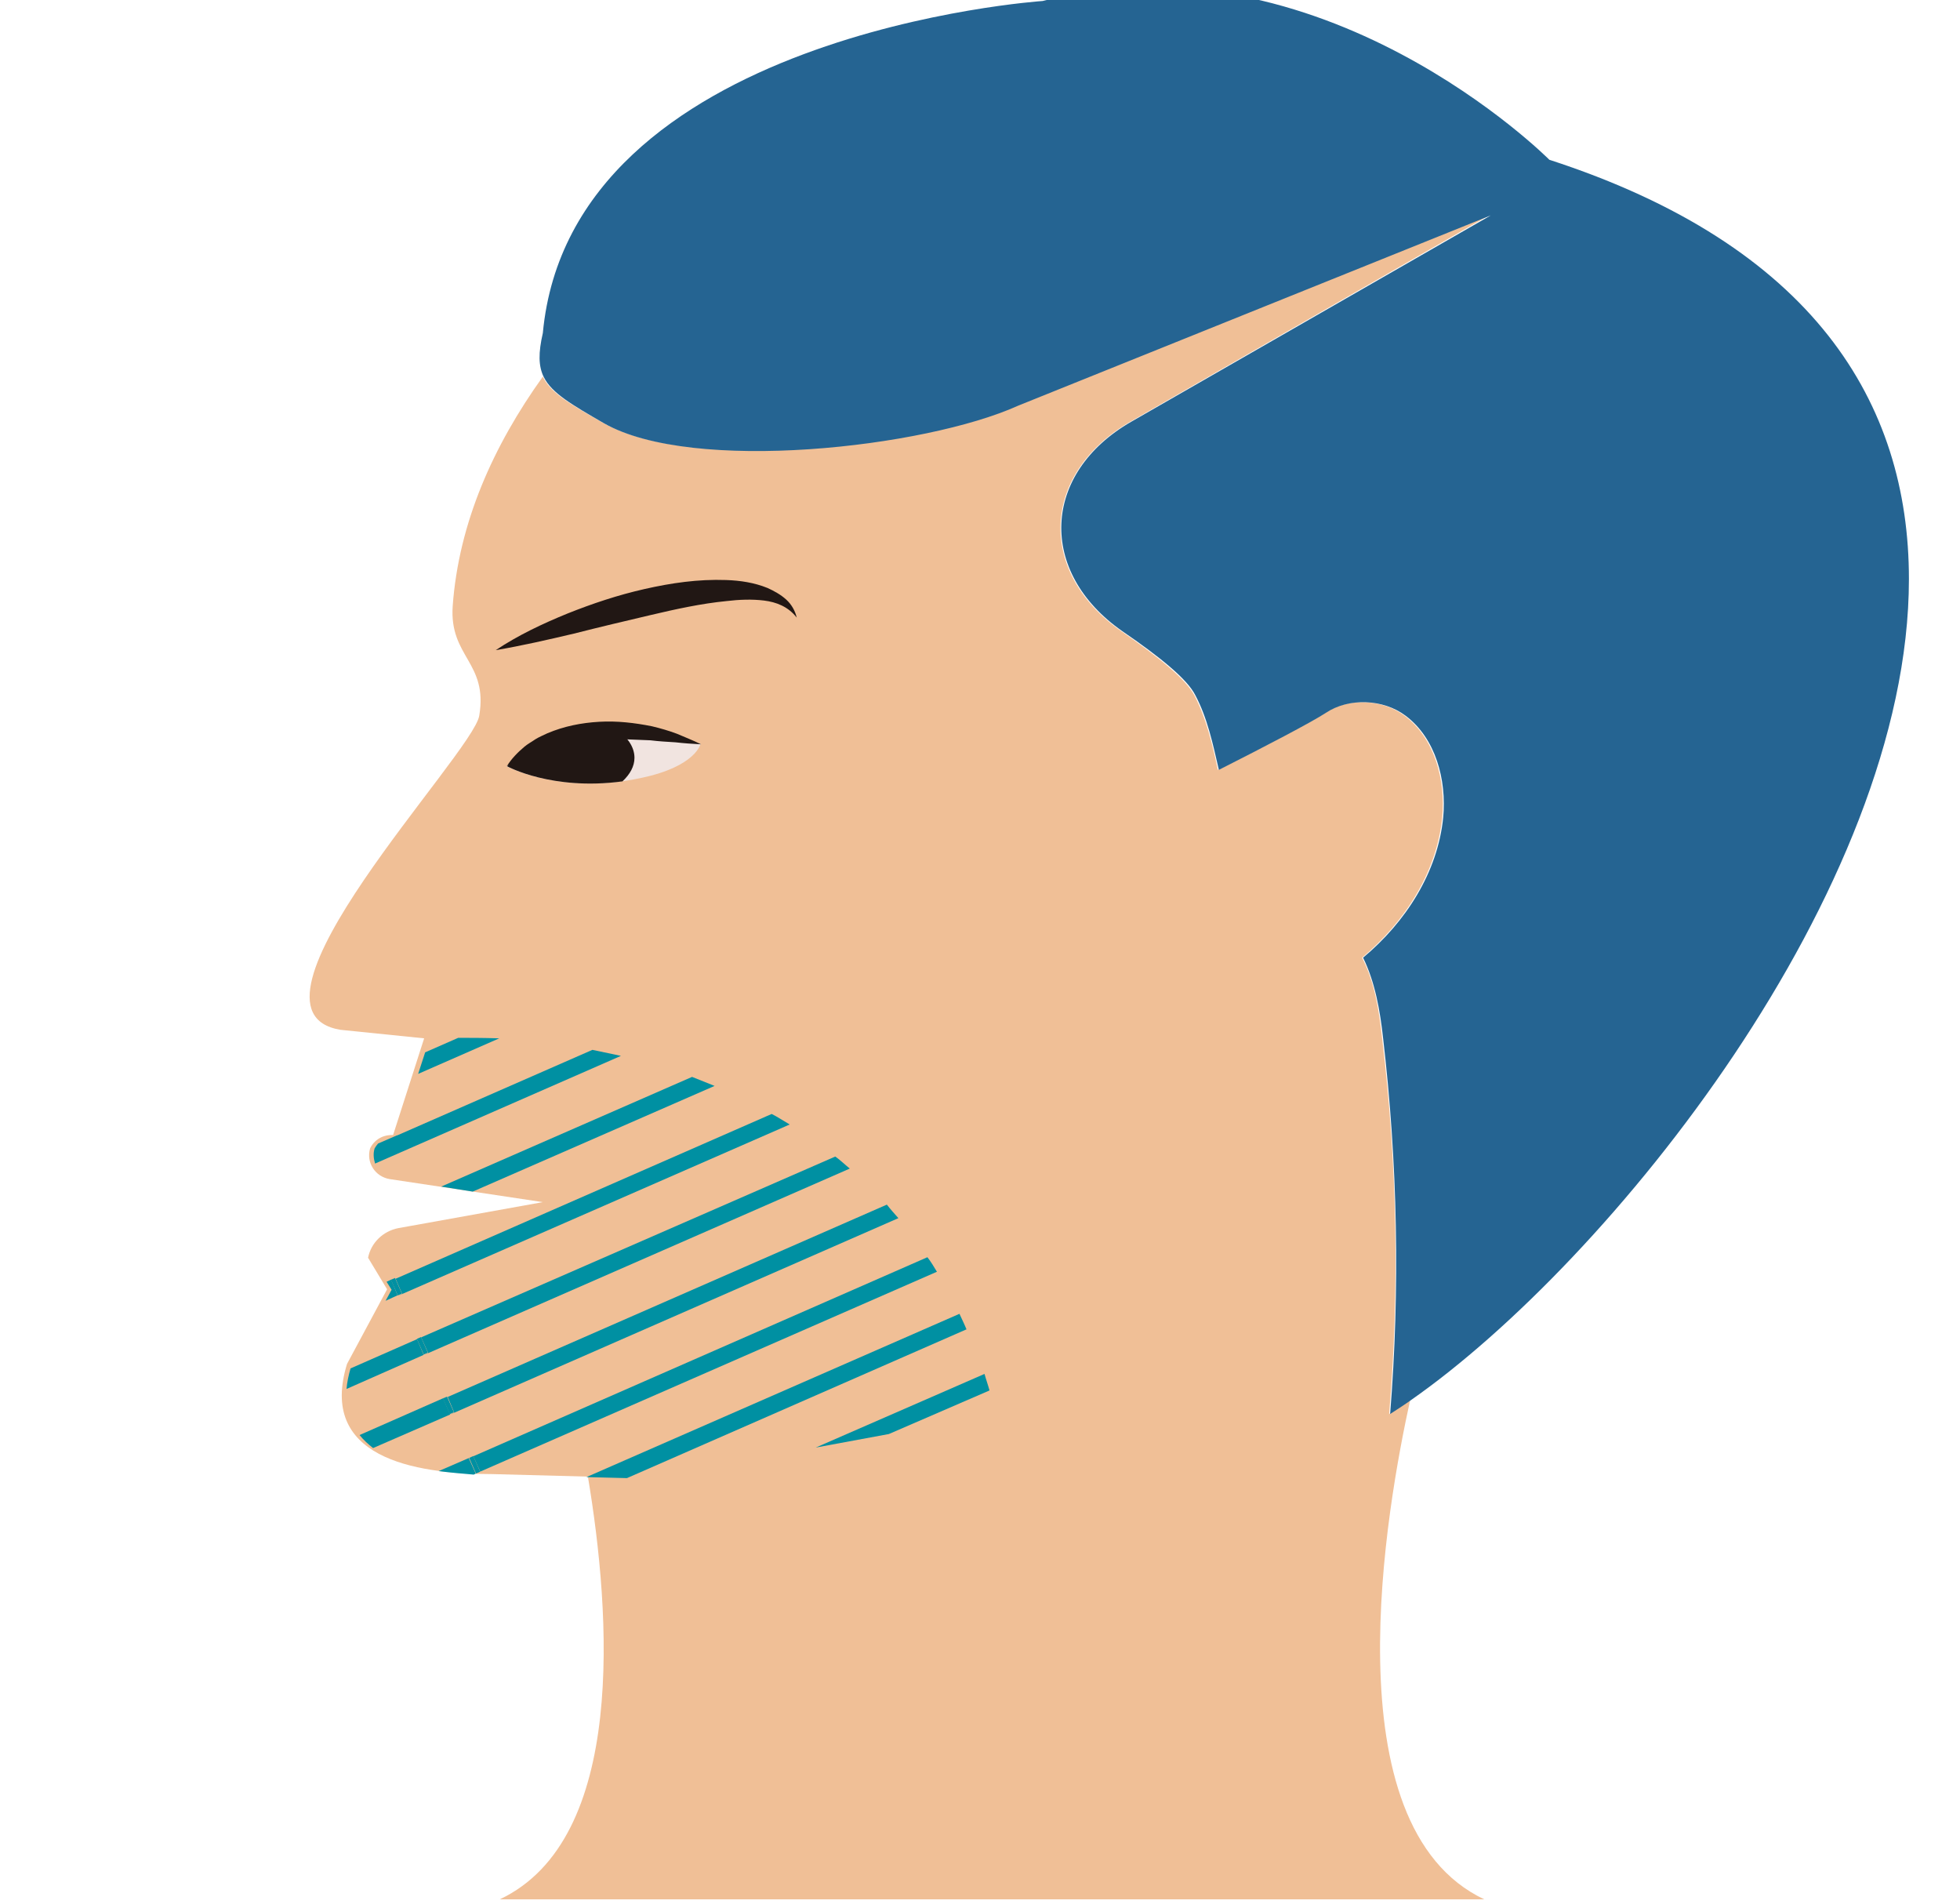<?xml version="1.0" encoding="utf-8"?>
<!-- Generator: Adobe Illustrator 25.3.1, SVG Export Plug-In . SVG Version: 6.00 Build 0)  -->
<svg version="1.1" id="レイヤー_1" xmlns="http://www.w3.org/2000/svg" xmlns:xlink="http://www.w3.org/1999/xlink" x="0px"
	 y="0px" width="391.4px" height="380.1px" viewBox="0 0 391.4 380.1" style="enable-background:new 0 0 391.4 380.1;"
	 xml:space="preserve">
<style type="text/css">
	.st0{fill:#F0BF96;}
	.st1{fill:#0090A2;}
	.st2{fill:#FCE8DC;}
	.st3{fill:#266392;}
	.st4{fill:#F1E4E0;}
	.st5{fill:#211714;}
	.st6{fill:none;}
	.st7{opacity:0.6;}
	.st8{fill:#FFFFFF;}
	.st9{fill:#F3CCC1;}
	.st10{fill:#E61F19;}
	.st11{fill:#F3CDC2;}
	.st12{fill:#ED7C8C;}
	.st13{fill:#266392;stroke:#256492;stroke-width:0;stroke-miterlimit:10;}
	.st14{fill:none;stroke:#FCE8DC;stroke-width:1.132;stroke-linecap:round;stroke-linejoin:round;stroke-miterlimit:10;}
	.st15{fill:none;stroke:#72BFC5;stroke-width:0.943;stroke-miterlimit:10;}
	.st16{fill:#72BFC5;}
	.st17{fill:#F7C96B;}
	.st18{fill:#FCE7DB;}
	.st19{fill:none;stroke:#231815;stroke-width:1.436;stroke-miterlimit:10;}
	.st20{fill:none;stroke:#FCE8DC;stroke-width:1.062;stroke-linecap:round;stroke-linejoin:round;stroke-miterlimit:10;}
	.st21{fill:none;stroke:#FCE8DC;stroke-width:2.573;stroke-linecap:round;stroke-linejoin:round;stroke-miterlimit:10;}
	.st22{fill:#FDE7AC;}
	.st23{opacity:0.3;fill:#FFFFFF;}
	.st24{fill:#DBDCDC;}
	.st25{fill:#F6C7C8;}
	.st26{fill:#717071;}
	.st27{fill:none;stroke:#717071;stroke-width:1.993;stroke-linejoin:round;stroke-miterlimit:10;}
	.st28{fill:#231815;}
	.st29{fill:none;stroke:#FCE8DC;stroke-width:1.834;stroke-linecap:round;stroke-linejoin:round;stroke-miterlimit:10;}
	.st30{fill:#EF91A4;}
	.st31{fill:#256492;}
	.st32{fill:#FEF1EA;}
	.st33{fill:#C3B4A8;}
	.st34{fill:none;stroke:#FCE8DC;stroke-width:3.599;stroke-linecap:round;stroke-linejoin:round;stroke-miterlimit:10;}
</style>
<g>
	<g>
		<g>
			<g>
				<path class="st0" d="M296.4,379.2H99.8c25.4-12,22.2-56.9,17.6-84.4l-19-0.5c-16.2,0-34.8-3.5-29.1-22l8-14.9l-3.8-6.3
					c0.6-3,3-5.3,6-5.9l28.9-5.2l-30.6-4.6c-2.9-0.5-4.7-3.3-3.9-6.1c0,0,1.1-2.8,4.6-2.7l6.2-19.3l-16.7-1.7
					c-23.2-3.8,26.4-55,27.7-62.7c1.8-10.7-6-11.7-5.3-21.9c1.2-16.6,8.1-32,18-45.8c1.6,3.3,5.5,5.5,12,9.2
					c17.7,10.1,64.1,4.9,82.7-3.5l94.4-38l-71.8,41.3c-17.8,10.3-18.7,30-1.8,41.8c7.5,5.2,12.9,9.6,14.6,12.8
					c2.4,4.6,3.6,9.8,4.7,14.9c9-4.6,18.5-9.5,21.4-11.4c4.5-3,11.4-2.8,15.9,0.6c6,4.5,8.2,12.8,7.5,20.3c-1.1,11-7.5,20.9-16,28
					c2.5,4.8,3.4,10.6,4,16.1c3,24.9,3.5,50.1,1.4,75c1.4-0.9,2.8-1.8,4.2-2.8C277,300.5,265.3,364.5,296.4,379.2z"/>
				<path class="st31" d="M381.2,115.6c0,62.2-59.9,136.3-99.4,163.9c-1.4,1-2.8,1.9-4.2,2.8c2-24.9,1.5-50.1-1.4-75
					c-0.6-5.5-1.6-11.2-4-16.1c8.5-7.1,14.9-17,16-28c0.7-7.5-1.5-15.8-7.5-20.3c-4.5-3.4-11.4-3.6-15.9-0.6
					c-2.9,1.9-12.3,6.8-21.4,11.4c-1.2-5.2-2.3-10.4-4.7-14.9c-1.6-3.2-7-7.6-14.6-12.8c-16.9-11.8-16.1-31.5,1.8-41.8L297.7,43
					l-94.4,38c-18.6,8.4-65,13.6-82.7,3.5c-6.4-3.7-10.4-6-12-9.2c-1.1-2.2-1.1-4.9-0.2-8.8C114,6.5,208.2,0.2,208.2,0.2
					C263.8-14,309.4,31.9,309.4,31.9C362.1,49,381.2,80.4,381.2,115.6z"/>
				<path class="st4" d="M139.9,148.5c-28.5-8.3-38.7,4.5-38.7,4.5s10.7,5.8,26.9,2.3C139,153,139.9,148.5,139.9,148.5z"/>
				<path class="st5" d="M126.7,151.3c0,1.7-0.9,3.3-2.4,4.7c-14.1,1.9-23-3-23-3s6-7.6,21.8-7.3
					C125.4,147.2,126.7,149.2,126.7,151.3z"/>
				<g>
					<path class="st5" d="M101.2,153c0.9-1.5,2.2-2.8,3.5-3.9c0.7-0.6,1.5-1,2.2-1.5c0.8-0.5,1.6-0.8,2.4-1.2
						c3.3-1.4,6.8-2.1,10.4-2.3c3.5-0.2,7,0.2,10.5,0.9c1.7,0.4,3.4,0.9,5,1.5c1.6,0.7,3.2,1.3,4.8,2.1c-1.8-0.1-3.4-0.2-5.1-0.4
						c-1.7-0.1-3.4-0.2-5-0.4c-3.3-0.1-6.6-0.4-9.9-0.1c-3.3,0.2-6.5,0.6-9.6,1.4c-1.5,0.5-3.1,0.9-4.6,1.6
						C104.1,151.2,102.7,152,101.2,153z"/>
				</g>
				<g>
					<path class="st5" d="M99,129.8c4.5-3,9.4-5.3,14.3-7.3c5-2,10.1-3.7,15.4-4.9c5.3-1.2,10.7-2,16.3-1.8c2.8,0.1,5.6,0.5,8.3,1.6
						c1.3,0.6,2.6,1.3,3.7,2.3c1.1,1,1.8,2.3,2.1,3.6c-1.7-2.2-4.1-3.1-6.5-3.4c-2.4-0.3-5-0.2-7.5,0.1c-5.1,0.5-10.1,1.6-15.2,2.8
						c-5.1,1.2-10.2,2.4-15.3,3.7C109.5,127.7,104.3,128.9,99,129.8z"/>
				</g>
			</g>
		</g>
	</g>
</g>
<g>
	<path class="st1" d="M191.6,262.3l-74.5,32.6l8.1,0.2l67.8-29.7C192.6,264.4,192.1,263.4,191.6,262.3z"/>
	<path class="st1" d="M90.7,282l-0.8,0.4l0,0l89.5-39.2c-0.8-0.9-1.6-1.8-2.3-2.7l-87.7,38.4L90.7,282z"/>
	<path class="st1" d="M80.3,258.3l-0.8,0.4l0,0l78.2-34.2c-1.2-0.7-2.4-1.5-3.6-2.1l-75.1,32.9L80.3,258.3z"/>
	<path class="st1" d="M79.5,226.6l-0.3,0.1c0.1,0,0.2,0,0.3,0L79.5,226.6z"/>
	<path class="st1" d="M118.3,209.6l-38.8,17l0,0.1c-0.1,0-0.2,0-0.3,0l-3.7,1.6c-0.5,0.6-0.7,1-0.7,1c-0.3,1-0.2,2,0.1,3l49.1-21.5
		C122.1,210.4,120.2,210,118.3,209.6z"/>
	<path class="st1" d="M197.6,277.6c-0.3-1.1-0.7-2.2-1-3.3L162.9,289l14.6-2.7L197.6,277.6z"/>
	<path class="st1" d="M93.7,291.1l0.8-0.4l1.4,3.1l91.2-39.9c-0.6-1-1.2-2-1.9-2.9L93.7,291.1L93.7,291.1z"/>
	<path class="st1" d="M85.5,270.1l-0.8,0.4l0,0l85-37.2c-1-0.8-1.9-1.7-2.9-2.4L84.1,267L85.5,270.1z"/>
	<path class="st1" d="M138.2,215l-50.1,21.9l6.3,1l48.3-21.1C141.2,216.2,139.7,215.6,138.2,215z"/>
	<path class="st1" d="M91.5,207.2l-6.6,2.9l-1.4,4.3l16.2-7.1C96.4,207.2,93.7,207.2,91.5,207.2z"/>
	<path class="st1" d="M88.5,279.2l0.8-0.4l0,0l-17.5,7.7c0.8,1,1.7,1.8,2.7,2.6l15.4-6.7L88.5,279.2z"/>
	
		<rect x="89.1" y="278.9" transform="matrix(0.916 -0.401 0.401 0.916 -105.002 59.459)" class="st1" width="0.9" height="3.4"/>
	<polygon class="st1" points="78.1,255.5 78.9,255.1 78.9,255.1 77.2,255.9 78.2,257.5 77,259.7 79.4,258.6 	"/>
	<rect x="78.7" y="255.2" transform="matrix(0.916 -0.401 0.401 0.916 -96.358 53.304)" class="st1" width="0.9" height="3.4"/>
	<path class="st1" d="M95.8,293.8l-0.8,0.4l-1.4-3.1l-6,2.6c2.3,0.3,4.6,0.5,7,0.7L95.8,293.8L95.8,293.8z"/>
	
		<rect x="94.3" y="290.8" transform="matrix(0.916 -0.401 0.401 0.916 -109.294 62.511)" class="st1" width="0.9" height="3.4"/>
	<path class="st1" d="M83.3,267.4l0.8-0.4l0,0L70,273.2c-0.4,1.4-0.7,2.8-0.8,4.1l15.4-6.8L83.3,267.4z"/>
	<rect x="83.9" y="267" transform="matrix(0.916 -0.401 0.401 0.916 -100.671 56.374)" class="st1" width="0.9" height="3.4"/>
</g>
</svg>
